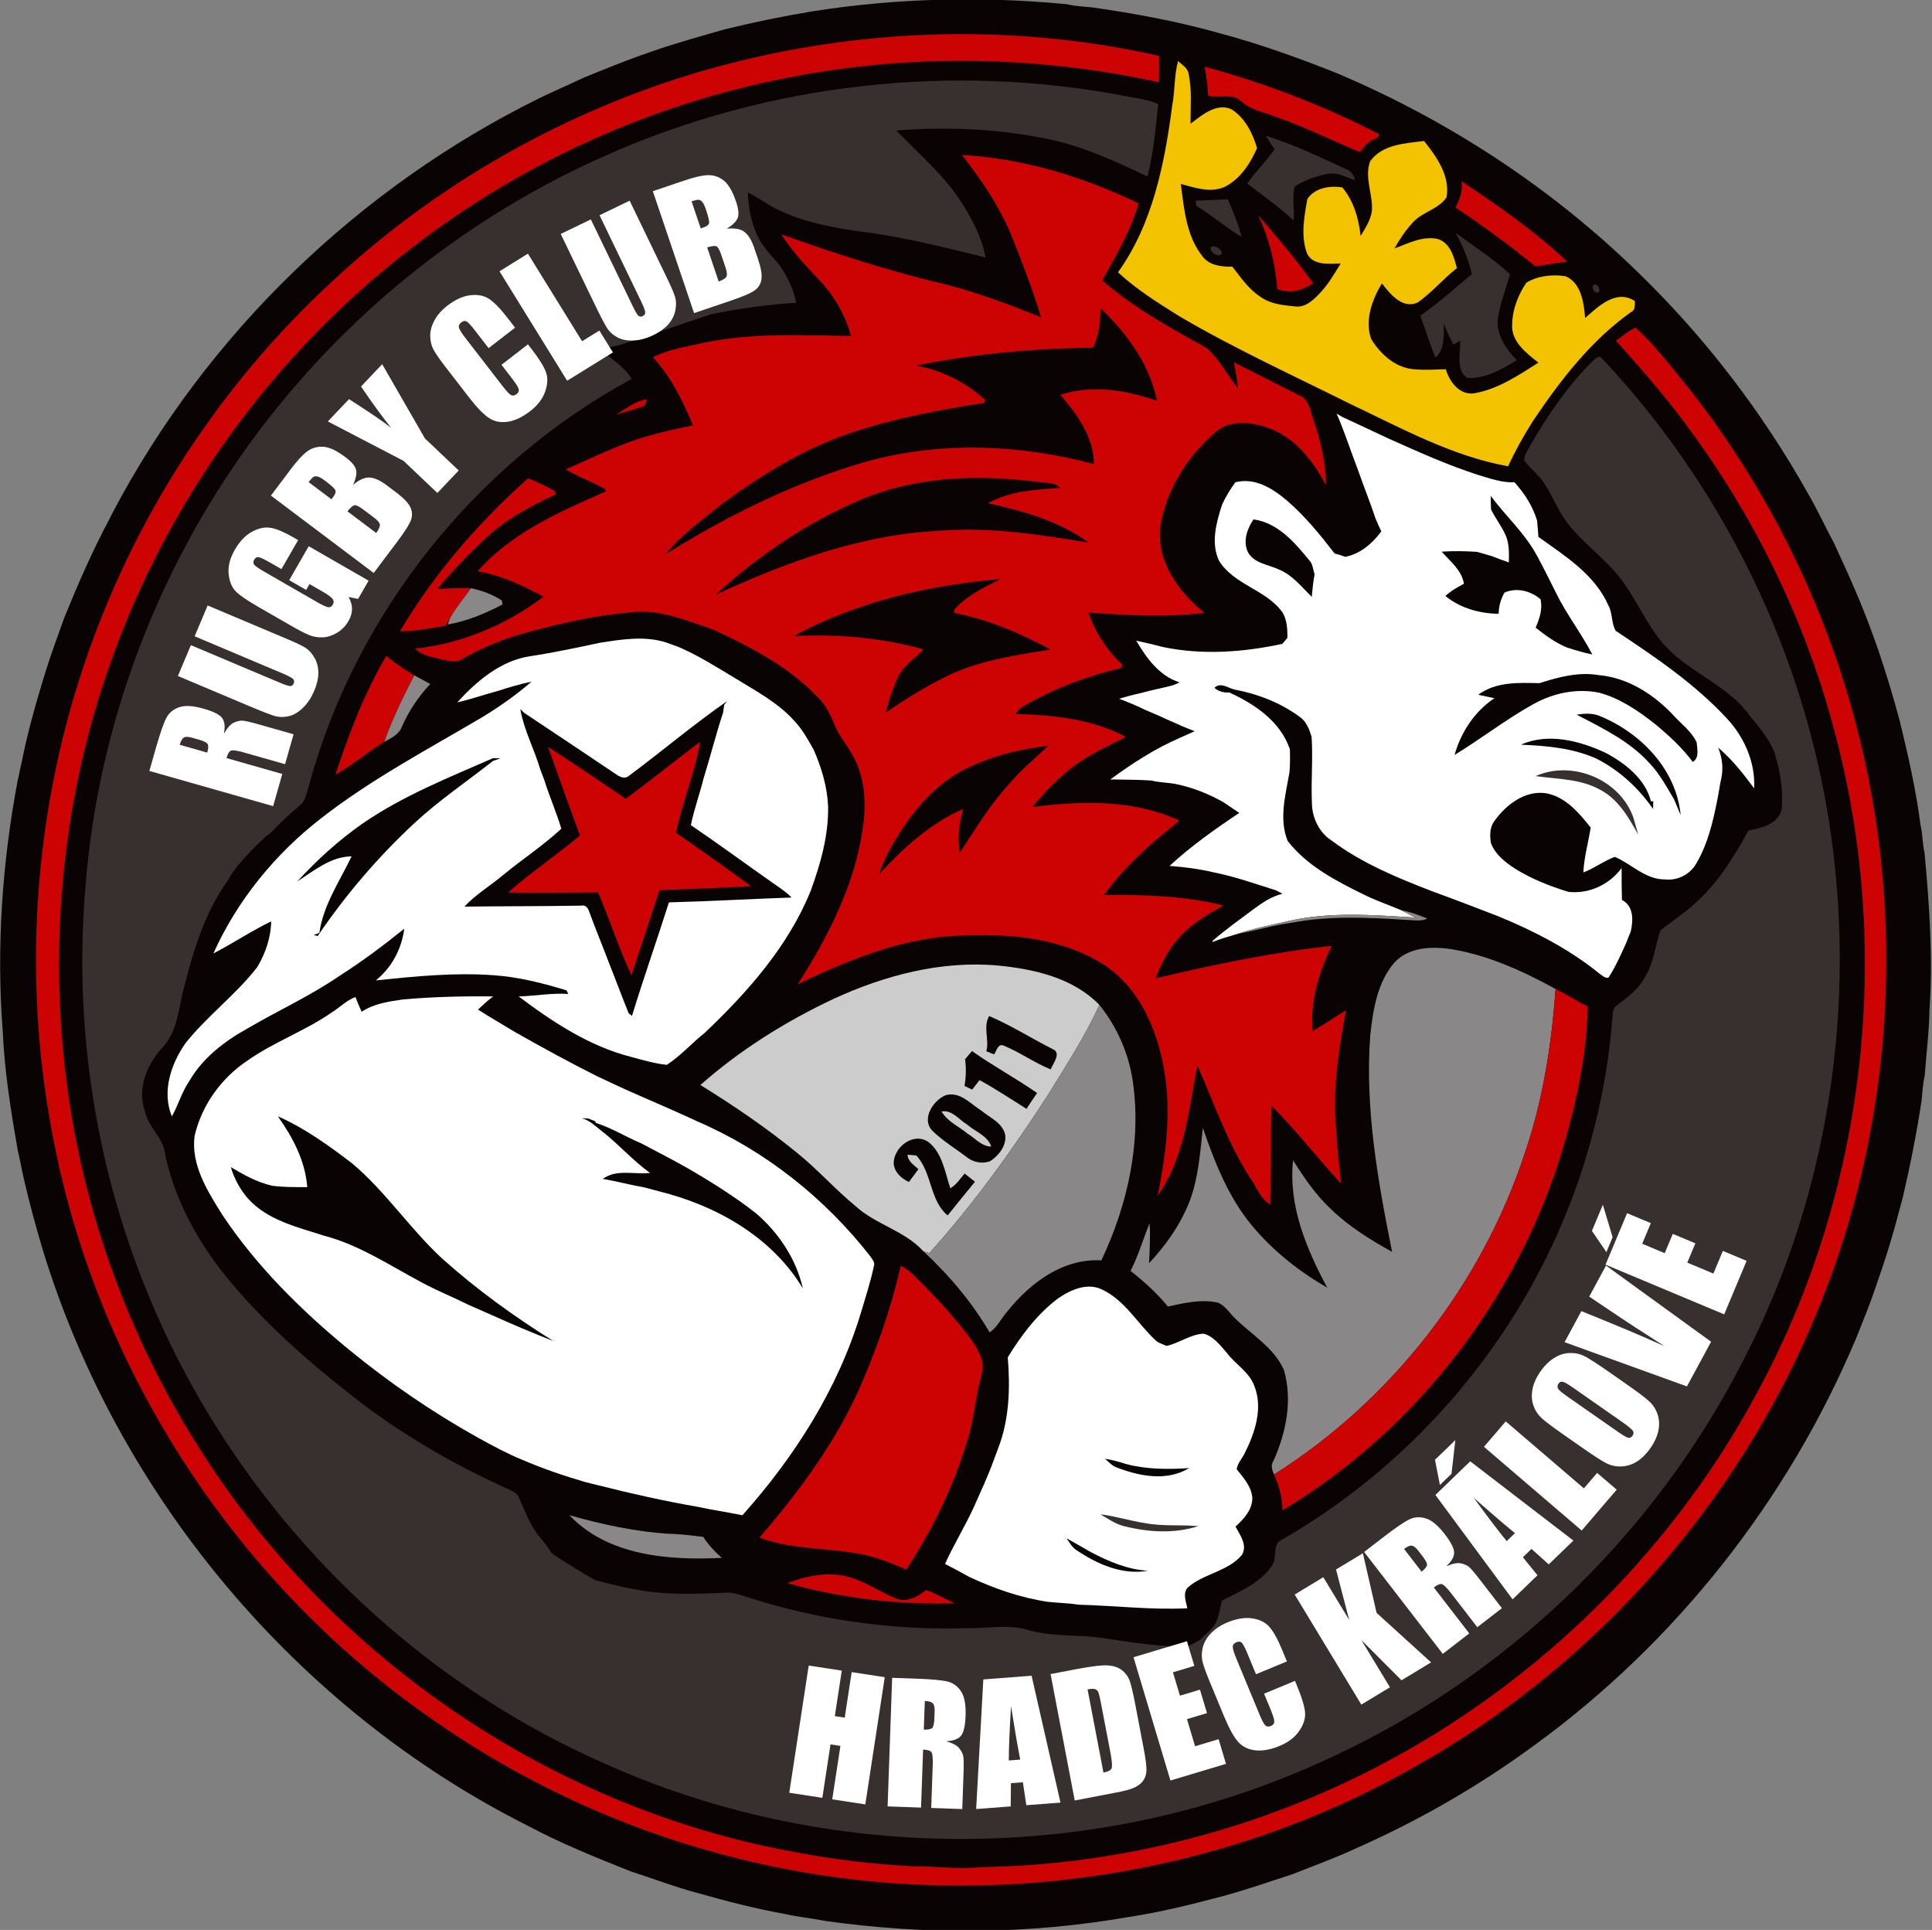 <svg width="823" height="822" viewBox="0 0 823 822" fill="none"
  xmlns="http://www.w3.org/2000/svg">
  <rect x="0" y="0" width="823" height="822" fill="#808080" stroke="none"/>
  <g clip-path="url(#clip0_212_673)">
    <mask id="mask0_212_673" style="mask-type:luminance" maskUnits="userSpaceOnUse" x="-439" y="-98" width="1687" height="1055">
      <path d="M-439 -98H1247.67V956.667H-439V-98Z" fill="white"/>
    </mask>
    <g mask="url(#mask0_212_673)">
      <path d="M346.493 4.76C382.187 -0.814 418.547 -1.667 454.494 1.8C457.974 2.666 461.56 2.773 465.12 3.133C483.414 5.733 501.692 9.106 519.507 14.146C536.453 18.653 552.96 24.6 569.254 31.08C616.787 51.16 660.76 79.866 697.707 115.946C726.24 143.573 750.653 175.44 770.107 210.066C774.12 216.946 777.427 224.213 781.2 231.213C787.359 244.413 793.307 257.733 798.2 271.466C798.787 273.12 799.359 274.773 799.987 276.44C803.387 286.56 806.547 296.773 809.267 307.106C812.853 321.786 816.214 336.56 818.132 351.546C819.094 355.386 818.88 359.386 819.827 363.226C821.867 385.453 823.466 407.813 821.92 430.12C821.787 439.506 820.56 448.826 819.893 458.173C819.067 461.666 818.933 465.266 818.56 468.814C816.44 482.693 813.72 496.493 810.52 510.173C809.907 512.254 809.4 514.373 808.814 516.466C806.147 526.814 802.933 537.04 799.373 547.12C796.787 554.921 793.667 562.534 790.6 570.16C761.653 638.921 713.76 699.68 653.347 743.52C629.96 760.68 604.667 775.24 578.147 787C569.173 791.213 559.813 794.56 550.6 798.24C540.827 801.426 531.107 804.814 521.173 807.52C507.853 811.053 494.453 814.427 480.813 816.467C438.16 823.933 394.374 824.187 351.533 818.148C345.867 817.013 340.107 816.493 334.48 815.213C321.773 812.933 309.267 809.693 296.867 806.173C287.32 803.626 278.093 800.08 268.707 797.053C253.92 791.186 239.133 785.226 225.08 777.746C126.52 728.24 50.04 637.148 18 531.613C15.213 522.213 12.627 512.746 10.427 503.201C9.387 498.826 8.613 494.413 7.587 490.053C4.627 473.213 1.92 456.28 1.16 439.173C-1.56 403.56 0.907 367.586 7.52 332.48C8.147 329.946 8.56 327.373 9.2 324.84C11.507 313.04 14.747 301.413 18.227 289.906C18.64 288.573 19.067 287.226 19.467 285.893C21.84 278.2 24.707 270.68 27.387 263.08C33.214 248.746 39.4 234.533 46.72 220.893C47.04 220.226 47.707 218.906 48.027 218.253C88.107 142.146 152.96 79.64 230.08 41.653C236.387 38.627 242.8 35.84 249.133 32.866C257.107 29.68 265.053 26.375 273.16 23.506C274.8 22.92 276.427 22.346 278.093 21.786C288.2 18.253 298.533 15.426 308.827 12.466C321.28 9.413 333.84 6.84 346.493 4.76Z" fill="#090303"/>
      <path d="M291.467 32.56C356.613 12.24 427.133 8.8 493.76 23.787C493.773 27.533 493.773 31.28 493.72 35.027C442.493 23.84 389.027 22.8 337.52 32.733C278.387 43.813 222.027 69.28 174.56 106.253C116.853 150.733 72.24 212 47.667 280.6C24.507 344.72 19.293 415.013 31.693 481.987C41.053 531.96 60.493 580.027 88.56 622.44C144.92 708.467 237.053 770.427 338.373 788.773C355.067 792 371.987 793.96 388.96 794.907C398.733 794.773 408.493 796.308 418.267 795.227C473.653 794.333 528.773 780.907 578.533 756.588C650.227 721.52 710.587 663.72 748.373 593.4C794.4 508.933 806.453 406.907 782.12 313.92C770.307 267.773 749.519 224 721.587 185.44C711.48 171.227 700.04 158.04 688.359 145.107C691.132 143.213 693.653 140.827 696.813 139.547C705.799 147.88 713.24 157.813 720.96 167.333C753.4 209.12 777.347 257.493 790.692 308.707C812.307 391.013 806.56 480.347 773.947 559.013C740.72 640.053 679.56 709.213 603.227 752.16C518.373 800.88 414.947 815.147 319.813 792.88C270.92 781.547 224.307 760.613 183.293 731.693C101.693 674.867 43.08 586.067 23.413 488.533C9.547 420.973 13.587 349.773 35.427 284.32C56.187 221.733 93.027 164.533 141.52 119.853C184.147 80.053 235.853 50.053 291.467 32.56Z" fill="#CD0303"/>
      <path d="M499.387 44.693C500.56 38.493 500.147 32.093 501.853 25.987C503.453 27.613 505.907 28.853 506.307 31.347C507.827 38.347 507.107 45.587 507.133 52.68C511.947 49.12 518.013 43.76 524.4 46.44C530.24 49.973 533.653 56.707 535.48 63.093C532.573 69.72 528.253 76.36 521.573 79.653C515.52 82.253 509 79.96 503.025 78.347C504.387 88.987 505.359 100.667 512.359 109.32C515.347 113.173 520.44 113.653 524.973 113.573C528.533 118.133 531.853 123.093 536.8 126.32C541.053 129.493 546.547 130 551.667 130.507C556.493 131.133 560.067 127.173 563.053 123.987C566.24 120.427 568.6 116.253 571.107 112.213C566.173 112.293 559.359 113.267 556.76 107.92C554.025 100.48 555.56 92.347 556.907 84.773C559.947 80.053 566.573 78.92 571.827 79.84C576.68 85.653 578.8 93.093 579.613 100.493C581.613 97.173 583.827 93.8 584.4 89.88C584.947 82.84 581.12 75.693 583.613 68.787C588.692 61.453 598.6 61.053 606.64 60.053C612 66.8 617.813 74.933 616.213 84.04C612.8 89.147 605.853 90.253 601.813 94.787C598.76 98.12 596.2 101.88 594.025 105.827C599.907 103.613 606.107 100.373 612.56 101.8C617.827 103.547 619.387 109.427 620.613 114.2C614.773 118.813 609.933 124.587 603.867 128.88C597.347 131.707 592.2 125.227 588.667 120.693C584.52 127.573 581.28 136.36 584.067 144.293C587.933 150.76 594.347 156.6 602.187 157.253C606.747 157.707 611.333 157.387 615.907 157.253C617.4 162.507 621.547 168.16 627.667 167.56C637.92 165.893 646.733 159.907 655.333 154.453C650.16 150.373 643.547 145.387 644.173 137.987C644.28 131.707 646.72 125.613 650.16 120.44C655.025 117.427 661.373 116.76 666.973 117.667C673.667 120.613 674.667 129 675.24 135.44C680.893 130.44 688.56 123 696.453 128.24C696.267 129.933 696.773 132.067 694.827 132.893C677.64 145.107 664.64 162.027 652.987 179.36C649.067 185.533 645.48 191.947 642.44 198.6C618.467 194.28 596.88 182.333 575.12 172.013C550.653 159.813 525.733 148.44 502.16 134.56C493.16 128.92 484.067 123.227 476.253 115.973C491.133 95.2 496.12 69.533 499.387 44.693Z" fill="#F3C200"/>
      <path d="M513.16 28.4C538.453 35.28 563.107 44.627 586.427 56.627C589.04 57.387 586.24 58.987 585.2 59.36C582.613 60.4 580.92 62.627 579.32 64.787C567.507 59.84 555.973 54.147 543.853 49.907C538.853 47.787 533.053 47.093 528.933 43.293C525.147 39.48 519.32 41.973 514.627 40.708C514.413 36.573 513.933 32.467 513.16 28.4Z" fill="#CD0303"/>
      <path d="M257.4 66.52C326.933 35.387 406.133 26.52 480.853 41.214C485.094 41.947 489.413 42.534 493.373 44.307C492.266 54.667 491.453 65.094 488.773 75.2C475.534 68.84 462.066 62.64 447.653 59.48C426.053 54.867 403.773 53.814 381.8 55.587C391.453 65.6 402.333 74.694 409.826 86.587C414.266 93.694 418.32 101.32 419.826 109.667C402.106 105.267 384.333 100.8 366.186 98.56C354.52 96.907 342.773 94.707 332.066 89.614C327.306 87.547 323.28 84.16 318.573 82C318.76 88.934 320.213 95.92 323.493 102.067C326.066 106.867 330.493 110.294 333.386 114.894C336.053 119.214 338.24 123.907 339.133 128.96C327 129.68 314.946 131.427 303.04 133.787L265.173 146.574C262.56 147.627 258.853 147.174 257.12 149.694C261.106 153.574 266.213 156.427 269.08 161.374C202.613 197.414 151.693 261.08 131.733 334.067C130.72 337.227 130.346 340.974 127.56 343.187C123.306 346.707 119.333 350.534 115.493 354.48C112.666 356.278 100.061 368.642 97.066 374.987C86.84 389.147 81.986 406.227 77.786 422.947C76 430.987 75.146 439.84 69.226 446.147C62.64 453.294 58.32 463.494 61.693 473.174C62.88 479.132 67.906 483.227 69.786 488.827C73.706 510.44 84.746 530.2 98.853 546.814C113.373 563.84 130.106 578.894 147.693 592.692C168.453 609.347 191.52 622.974 215.76 633.894C217.706 634.96 220.293 635.6 221.093 637.96C223.173 642.454 224.853 647.174 227.573 651.359C229.613 654.934 232.933 657.587 234.773 661.307C235.636 662.36 252.649 672.723 253.546 673C254.445 673.278 264.64 675.974 270.333 676.88C283.066 679.44 296.12 678.947 309.013 678.347C311.933 678.107 314.733 679.04 317.466 679.96C347.786 689.867 379.8 694.427 411.68 693.466C420.52 693.654 429.626 691.587 438.254 694.307C448.653 697.32 459.641 696.054 470.24 697.734C482.013 699.574 493.814 701.32 505.746 701.374C504.588 701.894 512.226 698.147 511.428 698.132C513.506 696.107 515.868 694.32 517.52 691.907C519.254 688.774 519.68 685.12 520.534 681.692C528.226 677.76 536.88 674.267 541.84 666.787C544.226 663.6 541.814 658.079 545.653 656.014C582.573 634.894 614.481 605.186 638.506 570.107C666.106 529.934 683.053 482.454 686.814 433.84C687.12 431.947 686.746 429.534 688.613 428.32C693.106 424.84 697.974 421.48 700.641 416.267C704.534 410.24 705.053 402.934 707.266 396.307C711.96 392.534 717.093 389.307 721.534 385.2C731.44 376.534 738.56 365.24 744.773 353.76C750.28 352.614 757.506 351.12 758.974 344.68C759.706 336.534 758.32 328.254 755.893 320.494C753.308 313.84 748.226 308.587 743.96 302.987C734.481 291.254 719.453 286.134 709.333 275.094C701.72 266.72 697.493 256 690.773 246.987C683.946 237.84 674.133 231.427 667.333 222.267C663.4 217.04 661.213 210.787 657.546 205.414C655.213 202.014 651.868 199.52 649.386 196.267C649.066 194.307 650.386 192.587 651.173 190.907C658.76 177.64 667.386 164.827 678.254 154C679.28 153.08 680.974 150.96 682.36 152.574C717.853 190.334 745.373 235.574 762.573 284.467C796.493 380.04 789.386 489.507 742.534 579.534C704.133 654.92 639.28 716.519 561.921 750.799C465.946 794.307 351.306 794 255.493 750.186C170.2 712.12 100.653 640.627 64.48 554.547C41.12 499.574 31.44 438.92 36.266 379.4C41.733 303.974 71.4 230.64 119.266 172.16C156.213 126.8 203.906 90.24 257.4 66.52Z" fill="#38302F"/>
      <path d="M539.186 57.8C550.999 61.493 562.214 66.853 573.413 72.08C575.587 72.787 576.733 74.587 577.239 76.747C573.279 75.507 569.333 73 565.053 74.16C560.279 75.16 555.559 76.787 551.481 79.48C550.321 84.133 551.519 89.16 551.079 93.96C544.946 88.107 537.934 83.36 531.279 78.147C534.867 73.067 539.321 68.68 542.959 63.614C541.666 61.694 540.399 59.76 539.186 57.8Z" fill="#38302F"/>
      <path d="M409.774 65.987C435.947 67.467 461.467 75.292 485.026 86.6C481.692 98.292 475.427 108.88 469.494 119.414C482.827 130.987 498.359 139.6 513.76 148.067C519.507 152.707 522.6 159.72 527.387 165.254C526.987 161.56 526.334 157.907 525.6 154.28C534.814 158.92 544 163.654 553.254 168.28C557.827 169.894 558.107 175.28 559.627 179.174C562.707 188.04 564.72 197.28 564.907 206.694C559.56 196.787 552.347 187.054 541.56 182.747C534.014 179.867 524.359 178.292 517.746 184.094C505.84 194.334 496.814 208.587 494.267 224.214C492.574 239 502.079 252.214 513.079 261.027C496.614 263.027 480.054 262.067 463.574 260.854C466.654 269.387 471.627 277.187 478.32 283.32C478.054 283.654 477.52 284.294 477.267 284.627C462.374 288.134 447.88 293.64 434.746 301.52C434.16 302.16 432.987 303.44 432.4 304.08C448.534 304.534 465.134 306.174 479.64 313.854C472.654 317.454 465.4 320.64 458.96 325.227C451.64 330.334 445.44 336.88 439.774 343.734C460.72 341.014 482.84 340.414 502.454 349.52C490.64 358.84 479.147 368.827 470.347 381.16C487.374 381.054 504.52 381.534 521.134 385.627C514.16 389.72 506.907 393.774 501.64 400.08C497.412 404.907 494.587 410.747 492.267 416.68C517.026 410.854 541.947 405.587 567.267 402.867C561.854 414.147 557.96 426.507 559.2 439.174C564 436.28 568.64 433.147 573.44 430.267C569.987 447.68 567.454 465.572 569.387 483.334C569.507 490.28 570.787 497.12 571.24 504.04C561.16 493.214 552.134 481.359 541.64 470.947C541.187 484.987 541.56 499.04 541.16 513.079C536.774 510.466 535.16 505.28 532.32 501.334C522.827 486.48 517.107 469.734 510.04 453.72C506.467 472.707 504.56 492.987 493.2 509.292C496.56 491.814 499.12 473.787 495.947 456.054C493.174 439.186 485.867 421.827 471.467 411.707C453.974 399.92 432.107 397.587 411.534 398.44C386.214 398.64 362.32 408.427 339.84 419.2C352.8 398.854 364.24 376.734 367.547 352.547C369.067 342.96 368.547 332.76 364.36 323.867C361.96 318.587 357.84 314.294 355.614 308.92C353.854 304.667 351.867 300.4 348.534 297.134C336.267 284.107 320.054 275.72 304.054 268.227C292.72 264.44 281.187 259.32 268.96 260.774C254.08 262 239.44 265.347 225.04 269.2C215.227 271.76 205.787 275.614 197 280.654C194.12 282.64 190.614 281.294 187.494 280.734C183.827 279.707 179.627 279.2 176.894 276.28C196.654 274.094 215.76 266.147 231.52 254.134C222.654 249.36 213.467 244.959 203.427 243.334C217.147 227.774 236.44 218.8 255.107 210.64C255.814 209.854 259.054 209.8 257.787 208.334C252.334 205.227 246.374 203.134 240.974 199.934C252.44 194.934 263.667 189.214 275.76 185.787C282.16 183.92 288.68 182.507 295.214 181.174C290.894 170.814 285.854 160.48 278.174 152.174C284.84 148.694 292.427 147.734 299.654 146C320.334 141.707 341.587 142.734 362.56 143.107C360.347 135.12 356.32 127.626 350.907 121.36C344.574 114.44 337.827 107.747 332.827 99.774C356.32 108.28 380.174 115.88 404.507 121.56C417.814 125.134 430.72 129.987 443.467 135.134C440.094 123.854 435.827 112.867 431.52 101.907C426.359 88.787 418.412 77.027 409.774 65.987Z" fill="#CD0303"/>
      <path d="M622.6 77.147C638.239 87.667 653.88 98.493 667.625 111.44C663.107 111.987 658.625 112.733 654.147 113.48C643.147 104.6 631.799 96.16 620 88.373C621.893 84.933 623.173 81.16 622.6 77.147Z" fill="#CD0303"/>
      <path d="M509.28 85.453C513.867 85.333 518.454 85.093 523.054 84.867C525.24 90.133 527.547 95.36 528.907 100.92C522.24 96.92 516.374 91.747 509.707 87.747C509.6 87.173 509.387 86.027 509.28 85.453Z" fill="#38302F"/>
      <path d="M535.959 91.613C544.066 101.067 552.213 110.507 559.386 120.693C554.853 123.68 549.374 125.307 544.147 123.093C543.239 112.213 540.641 101.507 535.959 91.613Z" fill="#CD0303"/>
      <path d="M620.04 99.187C627.88 104.893 636.093 110.147 643.227 116.773C641.533 122.973 639.132 129.013 638.079 135.373C637.16 142.4 641.44 148.667 646.185 153.4C639.787 157.28 632.653 161.453 624.959 160.947C620.012 157.64 622.2 150.133 622.053 145.027C621.32 145.467 619.867 146.347 619.132 146.787C617.64 143.907 616.267 140.96 615.079 137.947C614.813 142.84 615.667 148.68 611.507 152.253C608.947 146.467 607.267 140.347 605.04 134.44C612.787 129.12 619.72 122.707 626.987 116.76C625.519 110.6 623.173 104.693 620.04 99.187Z" fill="#38302F"/>
      <path d="M515.867 105.2C517.614 104.307 520.147 105.907 520.614 107.733C519.506 110.173 514.827 107.493 515.867 105.2Z" fill="#38302F"/>
      <path d="M678.799 121.333C680.386 120.573 682.094 123.213 680.946 124.467C679.292 125.253 677.666 122.587 678.799 121.333Z" fill="#38302F"/>
      <path d="M468.853 131.32C480.08 142.014 489.773 155.187 492.84 170.667C479.693 166.2 465.201 163.654 451.708 168.174C458.868 176.467 465.988 186.187 465.974 197.654C434.133 189.107 399.813 187.827 367.946 196.92C338 205.667 309.746 219.694 283.346 236.187C289.92 228.147 298.426 222.014 306.426 215.494C323.946 202.467 342.826 190.734 363.72 183.974C381.773 178.014 400.533 174.507 419.293 171.626C419.374 171.292 419.56 170.626 419.654 170.28C411.36 162.84 401.146 157.574 390.12 155.707C414.946 150.72 440.268 148.374 465.573 148.094C468.214 142.894 468.654 137.04 468.853 131.32Z" fill="#090303"/>
      <path d="M163.52 166.32C169.987 172.067 176.667 177.56 183.36 183.04C182.013 184.387 180.667 185.734 179.347 187.094C173.76 180.414 168.267 173.626 163.52 166.32Z" fill="#38302F"/>
      <path d="M262.307 176.547C266.627 174.267 270.493 170.747 275.493 170.107C275.413 171.774 274.653 173.174 272.88 173.427C269.413 174.654 265.853 175.56 262.307 176.547Z" fill="#CD0303"/>
      <path d="M569.374 176.173C570.239 176.693 571.12 177.2 572.012 177.707C578.679 180.72 585.254 183.92 591.906 186.973C604.307 192.507 616.734 198.12 629.692 202.293C634.72 203.76 639.787 205.667 645.132 205.4C649.427 210.16 652.947 215.587 654.787 221.787C654.974 224.08 655.174 226.387 655.346 228.68C666.534 236.693 679.28 244.627 685.067 257.68C687 261.08 686.334 265.48 688.292 268.693C705.04 279.787 721.92 291.213 735.667 306.04C743.079 314.013 747.814 324.787 747.239 335.787C742.654 329.547 737.852 323.453 731.92 318.427C733.626 322.613 734.16 327.08 733.239 331.52C732.547 334.507 732.2 337.56 731.572 340.56C729.734 349.88 727.507 359.387 722.654 367.667C720 372.427 714.547 375.213 709.132 374.547C700.852 374.587 695.054 367.987 687.894 364.96C683.186 366.667 679.174 369.84 674.48 371.573C674.799 365.12 676.56 358.867 677.626 352.507C672.614 346.173 666.852 339.307 658.454 337.827C649.547 336.6 641.572 342.747 636.654 349.6C634.56 352.32 634.547 355.96 635.147 359.187C636.959 363.907 641.107 367.187 645.227 369.867C652.254 374.307 660.079 377.373 668 379.827C676.72 380.92 685.6 376.773 690.787 369.72C690.787 374.253 690.774 378.787 690.92 383.307C695.987 385.867 695.774 392.053 694.654 396.827C693.947 398.467 693.28 400.12 692.654 401.8C690.4 406.747 688.174 411.76 685.239 416.347C683.734 416.773 682.654 415.6 681.56 414.853C668.6 404.293 653.6 396.56 638.214 390.24C628.92 386.653 619.626 383.093 610.28 379.68C595.374 373.933 580.346 367.76 567.454 358.16C561.987 354.733 558.92 348.333 558.852 342C558.427 332.613 559.346 323.213 558.72 313.827C557.734 310.6 556.507 307.227 553.572 305.253C545.626 299.427 536.214 295.707 526.572 293.827C523.534 293.427 520.147 290.227 517.32 292.947C519.04 294.48 521.32 295.107 523.626 294.92C534.519 299.88 545.412 307.24 549.466 319.107C549.572 322.347 549.572 325.6 549.307 328.853C547.679 338.44 544.679 348.733 548.534 358.173C556.76 368.787 569.026 375.147 580.84 380.947C586 383.52 591.454 385.387 596.76 387.613C598.774 388.64 600.787 389.693 602.799 390.8C585.094 389.72 567.067 388.293 549.572 392.12C542.094 393.84 534.519 395.32 527.214 397.72C525.214 398.373 523.174 398.947 521.16 399.547C519.572 400.067 518.012 400.64 516.466 401.24C516.507 401.093 516.56 400.813 516.6 400.667C522.107 395.88 528.079 391.68 533.906 387.293C537.679 384.493 541.679 381.76 546.32 380.667C545.4 380.187 544.507 379.72 543.614 379.24C534.76 376.427 525.947 373.32 516.827 371.507C510.707 370.053 504.466 369.293 498.214 368.8C507.359 360.347 517.572 353.133 527.906 346.227C525.64 344.733 523.412 343.2 521.174 341.68C514.852 338.093 508.04 335.4 500.92 333.933C497.454 333.267 493.894 333.307 490.48 332.44C484.64 332.013 478.799 332.12 472.959 331.973C482.254 325.2 491.947 318.867 502.534 314.293C504.654 313.333 506.76 312.36 508.906 311.427C501.667 308.693 494.76 305.173 487.6 302.24C484.054 300.52 480.427 298.987 476.746 297.627C479.48 296.76 482.267 296.013 485.094 295.4C487.214 294.84 489.346 294.347 491.494 293.787C493.254 293.387 495.054 293.013 496.827 292.573C498.76 292.147 500.72 291.653 502.454 290.613C493.867 287.947 488.387 280.267 484.026 272.893C487.84 273.68 491.654 274.587 495.44 275.587C512.2 279.067 529.64 277.827 546.267 274.227C546.814 273.573 547.894 272.28 548.427 271.64C548.44 267.947 548.267 264.08 546.32 260.84C539.334 251.04 525.572 249.173 519.227 238.72C515.746 231.133 518.12 222.56 520.56 215.027C522.067 211.6 524.054 208.427 526.254 205.4C534.587 203.267 542.227 208.08 548.292 213.267C555.987 219.88 562.359 227.787 568.56 235.773C570.067 236.107 571.56 236.573 573.012 237.173C579.48 235.933 584.6 231.453 588.427 226.32C587.534 224.533 586.746 222.72 585.974 220.893C583.707 214.027 580.947 207.32 578.6 200.48C575.44 192.413 572.867 184.107 569.374 176.173Z" fill="white"/>
      <path d="M366.667 212.853C390.387 202.72 416.96 202.12 442.214 205.253C445.387 205.813 449.174 205.16 451.64 207.787C441.174 208.6 430.227 209.027 420.867 214.36C435.934 217.6 451.107 221.933 463.787 231.093C442.64 227.64 421.187 224.307 399.707 226.107C366.48 227.707 334.8 239.547 304.854 253.293C323.067 236.6 343.88 222.493 366.667 212.853Z" fill="#090303"/>
      <path d="M170.346 268.893C184.906 244.413 203.706 222.613 224.986 203.72C228.88 205.373 232.84 206.973 236.426 209.28C236.493 209.6 236.64 210.227 236.706 210.547C226.08 215.547 215.506 221.133 206.866 229.24C199.573 236.04 192.6 243.213 186.253 250.907C191.026 250.533 195.826 250.4 200.626 250.547C197.653 254.787 194.24 258.733 191.733 263.28C191.066 264.36 190.413 265.427 189.773 266.52C183.333 267.533 176.906 268.907 170.346 268.893Z" fill="#CD0303"/>
      <path d="M635.013 211.2C641.386 219.787 649.519 227.04 654.641 236.533C657.506 241.693 660.026 247.027 662.719 252.28C667.186 261.507 673.573 269.64 678.293 278.747C674.599 277.987 670.999 276.907 667.426 275.76C662.534 273.733 658.266 270.587 654.159 267.333C655.799 263.493 657.201 259.44 656.239 255.213C651.986 251.64 646.106 250.107 640.879 252.387C639.293 255.16 638.439 258.227 638.413 261.44C630.254 261.28 622.119 259.067 615.719 253.84C618.026 251.64 620.839 250.133 623.613 248.627C622.653 242.8 617.799 239.12 614.133 234.96C619.147 234.613 624.173 234.707 629.186 235.04C631.266 235.667 633.386 236.227 635.493 236.853C637.893 237.8 640.279 238.733 642.746 239.547C642.826 235.733 642.959 231.813 641.493 228.227C639.786 224.24 637.026 220.853 635.159 216.96C635.079 215.04 635.013 213.107 635.013 211.2Z" fill="#090303"/>
      <path d="M533.974 221.227C544.346 222.64 551.506 231.04 557.761 238.667C559.267 240.253 559.293 242.587 560.001 244.573C559.387 247.76 559.094 250.987 558.786 254.2C554.441 249.973 550.559 244.88 544.774 242.547C540.267 240.427 534.399 240.027 531.654 235.293C529.346 230.653 531.226 225.24 533.974 221.227Z" fill="#090303"/>
      <path d="M337.987 270.947C365.12 256.28 395.6 249.213 426.16 246.653C419.213 250.213 411.799 253.627 406.56 259.613V261.053C421 263.88 434.613 269.667 447.507 276.64C433.107 278.987 418.373 281.067 404.987 287.227C395.307 291.76 386.227 297.453 377.373 303.427C378.667 298.053 380.373 292.733 382.867 287.8C385.227 283.093 389.947 280.36 393.4 276.573C375.387 271.573 356.613 269.933 337.987 270.947Z" fill="#090303"/>
      <path d="M200.627 250.547C205.28 251.467 209.8 253.174 213.787 255.76C213.867 256.187 214.027 257.014 214.107 257.44C206.733 261.28 198.933 264.6 190.693 265.974C190.947 265.294 191.467 263.96 191.733 263.28C194.24 258.734 197.653 254.787 200.627 250.547Z" fill="#898787"/>
      <path d="M91.68 266.253C99.96 269.307 108.226 272.427 116.64 275.08C115.946 276.867 115.253 278.64 114.56 280.427C106.693 276.107 99.12 271.253 91.68 266.253Z" fill="#38302F"/>
      <path d="M255.494 273.774C264.88 272.32 274.614 270.68 283.907 273.68C285.547 274.28 287.187 274.907 288.854 275.48C297.294 279.027 305.027 284 312.88 288.694C321.8 294.2 331.347 299.174 338.427 307.094C341.814 310.667 344.174 315.014 346.587 319.254C349.947 326.867 352.36 334.987 352.76 343.334C353 355.774 349.547 367.934 345.307 379.52C335.72 403.107 318.454 422.574 300.2 439.907C294.68 444.28 289.987 449.692 284.054 453.534C278.867 452.987 273.84 451.494 268.827 450.147C251.027 445.614 235.454 435.294 220.934 424.4C227.974 424.187 235.027 422.867 242.04 423.334C241.867 422.947 241.52 422.187 241.347 421.814C231.214 418.72 220.84 416.08 210.227 415.36C193.494 414.147 176.734 415.84 160.107 417.56C166.88 412.08 171.094 404.16 172.214 395.547C163.427 402.627 154.374 409.414 144.854 415.48C132.254 424.174 118.24 430.494 105.067 438.24C95.4 443.64 86.28 450.68 80.667 460.4C77.454 465.067 75.96 470.587 73.213 475.494C68.867 465 72.8 453.186 79 444.334C88.254 432.667 100.467 423.694 109.587 411.907C113.08 406.027 115.4 399.32 115.52 392.427C107.054 396.52 99.227 401.774 90.894 406.094C101.04 383.507 117.16 363.76 136.68 348.6C158.174 331.814 182.387 319.08 205.8 305.24C213.027 300.8 220 295.907 226.414 290.334C221.547 291.307 216.814 292.774 212.107 294.28C206.307 295.8 200.654 297.84 194.8 299.134C203.2 289.92 213.507 281.187 226.28 279.414C236.094 277.92 245.787 275.84 255.494 273.774Z" fill="white"/>
      <path d="M142.893 329.934C148.6 312.48 155.28 295.2 164.573 279.32C168.253 282.494 172.306 285.174 176.48 287.64C171.72 296.827 167.16 306.174 163.706 315.947C156.546 320.28 150.226 325.907 142.893 329.934Z" fill="#CD0303"/>
      <path d="M655.761 290.973C663.853 288.373 672.413 286.08 681.001 287.533C693.454 288.627 704.601 295.773 712.947 304.773C716.321 308.453 720.587 311.547 722.746 316.173C722.947 318.88 724.014 322.907 721.067 324.493C716.587 318.467 711.001 313.333 705.267 308.56C698.026 302.853 690.239 297.453 681.239 295.04C671.654 293.053 661.681 295.187 653.214 299.88C641.547 306.36 631.001 314.587 619.626 321.547C622.281 311.907 628.227 302.92 636.614 297.373C634.293 296.907 631.974 296.4 629.693 295.907C637.267 290.32 646.853 290.747 655.761 290.973Z" fill="#090303"/>
      <path d="M176.48 287.64C178.747 288.867 181 290.093 183.28 291.333C178.293 296.613 174.227 302.707 171.253 309.347C170.093 312.787 166.667 314.36 163.707 315.947C167.16 306.173 171.72 296.827 176.48 287.64Z" fill="#898787"/>
      <path d="M267.827 330.48C281.934 320.04 295.347 308.6 309.787 298.6C309.467 299 308.827 299.773 308.507 300.173C308.387 301 308.147 302.68 308.027 303.507C304.974 312.733 302.627 322.173 299.734 331.453C298.067 338.147 295.68 344.667 294.294 351.44C305.92 359.333 317.254 367.68 328.76 375.76C331.667 377.8 334.694 379.707 337.2 382.267C319.774 382.853 302.374 383.88 284.947 384.333C279.84 400.493 274.16 416.467 269.227 432.68L267.814 431.587C264.92 424.493 262.294 417.293 259.44 410.187C256.787 403.16 253.907 396.213 251.32 389.173C250.8 387.573 249.92 385.24 247.76 385.72C231.12 386.013 214.467 385.947 197.84 386.133C202.654 380.933 208.854 377.293 214.254 372.747C222.4 365.987 231.427 360.133 239.12 352.947C237.04 346.013 234.094 339.36 231.934 332.44C231.307 330.787 230.707 329.16 230.094 327.533C227.534 318.947 223.16 310.827 221.627 302C222.054 302.4 222.88 303.213 223.307 303.627C236.414 312.293 249.44 321.08 262.507 329.827C264.04 330.88 266.147 331.973 267.827 330.48Z" fill="#090303"/>
      <path d="M671.626 304.4C674.679 303.893 677.839 303.667 680.839 304.707C698.587 311.733 714.066 327.467 715.934 347.16C715.026 344.92 714.079 342.707 713.147 340.507C710.041 335.267 707.119 329.813 702.921 325.333C694.439 315.813 682.761 310.16 671.626 304.4Z" fill="#090303"/>
      <path d="M647.893 317.173C659.426 312.013 672.76 315.467 683.72 320.52C692.173 324.947 700.853 331.693 703.28 341.293L704.266 341.267C704.24 342.093 704.201 343.72 704.173 344.533C697.96 335.573 689.653 327.933 679.88 323.027C669.786 318.573 658.76 317.627 647.893 317.173Z" fill="#090303"/>
      <path d="M266.586 340.214C277.293 332.294 287.68 323.92 298.306 315.88C295.933 329.067 290.76 341.574 287.933 354.654C298.653 362.16 309.4 369.654 319.933 377.454C306.906 378.174 293.88 378.64 280.866 379.147C277.093 391.28 272.84 403.267 269.026 415.387C263.626 403.907 259.76 391.76 254.786 380.094C241.986 380.134 229.2 380.494 216.413 380.107C226.253 371.574 237.066 364.187 247.08 355.854C242.426 343.334 238 330.734 233.506 318.16C244.68 325.294 255.6 332.814 266.586 340.214Z" fill="#CD0303"/>
      <path d="M410.707 327.8C421.867 322.107 434.227 319.054 446.626 317.587C441.067 322.934 435 327.787 430.04 333.734C421.774 342.627 415.519 353.094 408.867 363.187C407.76 356.934 408.534 350.6 410.32 344.56C396.24 350.667 384.774 361.187 374.494 372.347C376.48 365.76 380.08 359.827 383.694 354.027C390.6 343.467 399.307 333.6 410.707 327.8Z" fill="#090303"/>
      <path d="M210.026 322.92C210.8 322.933 212.36 322.947 213.146 322.96C212.08 323.347 211.026 323.733 209.986 324.107C198.773 332.933 186.88 340.973 176.386 350.707C160.96 365.08 147.16 381.227 135.32 398.667C134.906 398.56 134.066 398.347 133.653 398.24L136.053 397.28C137.706 385.493 144.72 375.307 149.773 364.733C140.866 364.827 133.746 370.853 126.626 375.427C135.066 366.227 144.373 357.787 154.613 350.64C171.72 338.893 191.12 331.2 210.026 322.92Z" fill="#090303"/>
      <path d="M654.173 330.547C669.72 323.6 690.013 331.947 695.773 348.147L697.84 355.48C693.84 348.214 689.308 340.36 681.666 336.374C673.266 331.68 663.413 331.867 654.173 330.547Z" fill="#38302F"/>
      <path d="M596.761 387.614C600.641 388.387 604.359 389.694 608.014 391.214C605.401 392.587 602.347 391.854 599.547 391.827C583.107 390.787 566.466 389.88 550.186 393.027C542.401 394 534.921 396.414 527.214 397.72C534.519 395.32 542.094 393.84 549.573 392.12C567.067 388.294 585.094 389.72 602.799 390.8C600.787 389.694 598.774 388.64 596.761 387.614Z" fill="#898787"/>
      <path d="M594.107 409.84C600.187 403.347 609.973 403 618.213 404.267C633.973 406.84 648.745 413.6 662.653 421.227C660.947 444.773 657.32 468.333 649.68 490.747C631.267 547.013 592.733 596.387 542.707 628.027C541.947 626.107 541.133 624.107 542.467 622.227C547.84 610.227 550.707 596.293 546.907 583.427C542.627 573.853 533.025 568.427 525.88 561.253C523.493 558.975 521.72 555.693 518.387 554.72C511.387 553.308 504.32 554.987 497.493 556.467C492.853 550.747 487.359 545.84 481.6 541.293C484.92 534.787 486.92 527.747 489.707 521.027C490.12 526.68 489.707 532.347 489.48 538C496.773 530.267 502.987 521.347 506.853 511.387C510.547 501.48 511.227 490.827 512.4 480.413C517.133 494.12 522.48 507.907 531.359 519.535C540.547 531.387 552.412 540.975 565.387 548.427C556.44 531.84 548.76 513.4 550.827 494.147C555.453 501.547 560.427 508.853 566.827 514.84C574.493 522.308 583.667 528.013 593 533.173C586.92 502.827 581.373 471.868 583.72 440.787C584.907 429.987 586.707 418.32 594.107 409.84Z" fill="#898787"/>
      <path d="M355.213 425.373C376.92 415.386 400.907 409.093 424.933 411.213C440.427 412.706 457.079 416.413 468.32 428C462.267 441.4 454.12 453.76 446.465 466.28C431.185 489.893 414.692 512.868 395.827 533.76C395.2 533.56 393.96 533.148 393.347 532.946C385.32 524.093 372.973 521.573 364.307 513.573C355.747 506.546 348.4 498.201 339.8 491.226C326.707 480.534 312.733 470.986 298.347 462.12C315.333 447.12 334.733 435 355.213 425.373Z" fill="#CCCCCC"/>
      <path d="M649.68 490.746C657.32 468.333 660.947 444.774 662.653 421.226C667.32 423.56 671.747 426.306 676.36 428.76C675.96 449.108 671.588 469.268 665.893 488.761C646.84 552.613 603.453 609.053 546.255 643.293C546.308 637.974 544.907 632.814 542.708 628.026C592.733 596.386 631.267 547.013 649.68 490.746Z" fill="#CD0303"/>
      <path d="M171.693 425.667C184.44 424.56 197.253 424.227 210.067 424.387C207.8 426.12 205.68 428.04 203.627 430C208.827 433.333 214.187 436.4 219.467 439.613C230.907 446.093 242.44 452.413 254.2 458.307C260.493 461.307 266.813 464.267 273.24 467.013C281.227 470.52 289.253 473.96 297.16 477.667C326.067 490.147 351.413 510.347 370.76 535.107C371.44 536.293 372.813 537.52 372.307 539.067C370.84 545.987 368.64 552.747 366.613 559.52C356.853 591.653 338.52 620.467 316.253 645.36C309.92 644.067 303.52 643.147 297.213 641.773C282.827 639.293 268.587 636.08 254.453 632.507C252.68 632.067 250.947 631.667 249.213 631.2C240.107 628.547 231.133 625.467 222.427 621.733C216 619.093 209.88 615.787 203.813 612.44C184.227 601.533 165.68 588.813 148.36 574.587C128.133 557.933 109.227 539.24 94.667 517.347C88.413 507.333 81.28 496.16 82.894 483.813C85.894 470.733 94.347 459.027 105.52 451.653C116.8 443.707 130.013 439.08 141.347 431.187C144.773 429.12 147.573 426.027 151.413 424.667C152.227 426.76 153.107 428.853 154.053 430.92C159.267 427.48 165.627 426.533 171.693 425.667Z" fill="white"/>
      <path d="M468.32 428C475.867 437.387 480.827 448.667 482.56 460.6C486.333 486.56 480.292 513.307 469.16 536.813C452.933 535.867 438.947 546.28 429.292 558.36C426.573 561.28 424.973 565.24 421.56 567.48C414.013 554.6 404.267 543.08 393.347 532.947C393.959 533.147 395.2 533.56 395.827 533.76C414.692 512.867 431.185 489.893 446.465 466.28C454.12 453.76 462.267 441.4 468.32 428Z" fill="#898787"/>
      <path d="M421.359 432.746C430.654 436.68 439.226 442.173 448.239 446.733C452.427 448.386 448.573 452.868 447.573 455.466C440.587 452.626 434.413 448.148 427.441 445.28C425.001 444.453 424.534 447.626 423.481 449.066C422.374 448.626 421.239 448.173 420.161 447.761C421.519 442.746 418.654 437.441 421.359 432.746Z" fill="#090303"/>
      <path d="M411.107 451.12C412.079 449.96 413.067 448.8 414.053 447.653C423.013 454.04 432.773 459.226 441.787 465.534C440.227 467.746 438.733 470 437.28 472.28C430.667 468.12 424.147 463.8 417.293 460.04C416.227 461.373 415.16 462.706 414.133 464.08C413.32 463.693 411.692 462.906 410.867 462.52C411.52 458.746 411.6 454.906 411.107 451.12Z" fill="#090303"/>
      <path d="M402.72 466.507C408.88 464.653 413.373 470.107 418.053 473.053C421.706 476.08 427.025 478.201 428.2 483.28C428.853 487.947 425.44 492.201 421.72 494.6C418.32 495.787 414.426 495.04 411.666 492.72C406.866 489.067 401.6 485.933 397.28 481.707C392.266 476.707 397.44 468.773 402.72 466.507Z" fill="#090303"/>
      <path d="M401.08 473.4C405.587 472.546 408.52 476.946 412.025 479C415.453 482.013 420.707 483.666 422.253 488.32C418.173 488.308 415.48 484.84 412.24 482.88C408.48 479.786 403.64 477.733 401.08 473.4Z" fill="#CCCCCC"/>
      <path d="M118.373 475.453C129.853 480.52 140.093 487.933 150.026 495.52C164.306 507.547 174.653 523.373 188.333 536.027C203 549.16 219.026 560.773 235.746 571.173C231.293 569.427 226.853 567.641 222.453 565.773C214.746 562.507 207.146 559.013 199.466 555.693C192.92 552.413 186.093 549.693 179.653 546.213C166.093 539.013 153.12 530.267 138.106 526.308C126.72 522.641 114.053 519.787 105.706 510.547C102.293 506.68 99.786 502.04 98.333 497.093C103.866 500.413 109.626 503.6 115.986 505.027C120.92 505.693 125.906 505.588 130.88 505.627C130.053 494.44 124.733 484.44 118.373 475.453Z" fill="#090303"/>
      <path d="M247.733 476.267C248.693 476.307 249.653 476.347 250.626 476.4C251.373 476.692 252.88 477.28 253.626 477.587L253.773 478.24C260.56 480.4 266.653 484.254 273.226 487C279.866 490.56 286.613 493.934 293.146 497.692C303.16 503.48 312.973 509.654 322.08 516.787C331.72 525.04 339.213 536.307 342.013 548.774C328.853 526.84 305.186 513.466 280.866 507.44C278.773 506.867 276.666 506.334 274.6 505.76C268.626 504.72 262.76 503.107 256.786 502.12C262.6 497.799 270.186 500.347 276.893 499.56C269.333 494.107 263.2 486.987 255.826 481.334C253.32 479.347 250.946 477.014 247.733 476.267Z" fill="#090303"/>
      <path d="M380.693 495.359C380.8 488.494 389.107 482.079 395.44 486.359C401.467 491.026 402.52 499.293 404.827 506.107C407.387 504.613 409.025 502.054 410.907 499.827C412.359 500.987 413.84 502.147 415.32 503.321C411.373 508.054 407.573 512.893 403.68 517.666C395.96 511.279 397.107 499.333 390.307 492.133C389.387 492.054 387.52 491.881 386.6 491.799C386.707 494.707 389.4 496.201 391.24 497.987C389.88 499.786 388.52 501.601 387.187 503.413C383.92 501.974 380.867 499.133 380.693 495.359Z" fill="#090303"/>
      <path d="M706.814 506.173C706.519 504.453 706.293 501.6 708.786 501.507C712.481 501.6 715.894 503.173 719.281 504.493C719.186 505.587 719.001 507.76 718.894 508.853C714.841 508.04 710.881 506.827 706.814 506.173Z" fill="#38302F"/>
      <path d="M728.827 508.013C734.173 507.213 739.08 509.815 744.08 511.24C744.107 512.52 744.173 515.067 744.2 516.333C738.72 514.947 733.333 513.255 727.88 511.8C728.187 510.535 728.507 509.267 728.827 508.013Z" fill="#38302F"/>
      <path d="M383.733 539.12C388.093 541.213 391.08 545.16 394.547 548.4C401.573 555.641 408.387 563.133 414.267 571.347C417.067 575.413 419.773 580.373 418.107 585.467C415.547 594.667 415.013 604.308 412.107 613.44C406.267 632.96 397.24 651.52 386.053 668.535C378.88 665.4 371.52 662.44 363.72 661.4C350.32 659.293 336.4 659.693 323.533 654.907C339.413 636.44 354.2 616.707 364.64 594.588C372.787 576.787 379.307 558.201 383.733 539.12Z" fill="#CD0303"/>
      <path d="M450.68 553.026C456.094 549.293 463.386 546.026 469.773 549.387C479.333 554.026 484.641 563.799 492.213 570.814C493.493 572.066 495.308 572.481 496.906 573.239C502.374 572.066 507.106 568.279 512.76 568.026C517.013 569.201 519.8 572.999 522.588 576.186C526.226 581.066 532.026 584.254 534.28 590.147C538.173 599.799 534.534 610.427 530.093 619.214C529 621.374 527.12 623.307 526.814 625.774C529.666 629.413 533.093 633.066 533.466 637.947C533.52 643.066 529.814 646.959 526.32 650.201C528.213 653.827 531.493 658.013 529.066 662.214C523.133 669.386 512.708 670.133 505.906 676.186C503.708 678.746 505.293 682.119 505.773 684.987C490.308 685.746 474.893 683.853 459.44 683.466C455.041 682.746 450.588 682.733 446.173 682.214C434.588 680.453 423.44 676.573 412.853 671.614C409.453 669.719 406.026 667.853 402.56 666.107C406.226 657.959 410.946 650.346 414.693 642.226C417.693 635.481 420.84 628.774 423.346 621.814C423.946 620.133 424.573 618.481 425.213 616.827C429.974 604.519 430.36 591.094 429.293 578.094C435.053 568.721 441.826 559.707 450.68 553.026Z" fill="white"/>
      <path d="M470.733 621.308C473.72 621.746 476.626 622.588 479.52 623.506C488.36 625.868 497.506 625.881 506.573 625.281C496.868 631.148 485.053 628.693 475.133 624.8C473.413 623.988 472.133 622.52 470.733 621.308Z" fill="#090303"/>
      <path d="M468.76 644.974C475.147 645.719 481.292 647.746 487.654 648.693C495.174 650.173 502.867 649.293 510.466 650.013C500.012 653.346 488.774 652.601 478.28 649.867C474.814 648.881 471.84 646.761 468.76 644.974Z" fill="#38302F"/>
      <path d="M242.52 645.333C256.373 649.267 270.533 652.347 284.947 653.267C289.84 653.333 294.707 654.013 299.573 654.573C301.747 657.947 304.493 660.893 307.507 663.52C284.933 664.653 259.053 662.707 242.52 645.333Z" fill="#898787"/>
      <path d="M454.347 655.173C457.8 657.067 461.187 659.12 464.653 661.053C472.255 665.053 480.333 668.507 489.013 669C478.187 670.92 467.588 666.293 458.787 660.373C456.747 659.16 455.613 657.053 454.347 655.173Z" fill="#090303"/>
      <path d="M335.374 674.28C344.4 670.813 354.574 668.907 363.907 672.4C370.267 674.692 375.934 678.547 382.227 681.013C386.827 682.4 391.107 679.947 394.6 677.187C398.72 678.893 402.72 680.88 406.707 682.88C382.707 683.587 358.494 680.773 335.374 674.28Z" fill="#CD0303"/>
      <path d="M355.04 744C356.092 744.44 358.187 745.32 359.227 745.76C358.414 750.68 359.254 757.027 355.654 760.813C354.72 760.907 352.854 761.093 351.92 761.187C353.027 755.467 353.4 749.6 355.04 744Z" fill="#38302F"/>
    </g>
    <path d="M63.63 328.352L66.391 318.648C68.231 312.179 69.726 307.876 70.873 305.739C72.027 303.58 73.839 302.077 76.309 301.231C78.763 300.357 82.237 300.56 86.731 301.838C90.834 303.005 93.445 304.3 94.566 305.722C95.687 307.143 95.962 309.392 95.392 312.468C96.837 309.946 98.257 308.379 99.651 307.767C101.046 307.154 102.251 306.876 103.268 306.93C104.27 306.957 106.898 307.576 111.152 308.786L125.056 312.742L121.434 325.474L103.916 320.49C101.094 319.687 99.281 319.417 98.479 319.682C97.682 319.925 97.015 320.99 96.478 322.879L120.248 329.642L116.348 343.35L63.63 328.352ZM76.55 317.209L88.272 320.544C88.711 319.003 88.81 317.87 88.571 317.145C88.316 316.392 87.027 315.685 84.704 315.024L81.806 314.199C80.135 313.724 78.952 313.716 78.258 314.175C77.57 314.613 77.001 315.624 76.55 317.209Z" fill="white"/>
    <path d="M88.449 257.877L122.198 272.116C126.025 273.731 128.665 274.992 130.119 275.899C131.553 276.798 132.832 278.207 133.957 280.127C135.061 282.038 135.614 284.182 135.616 286.559C135.605 288.906 135.025 291.442 133.876 294.166C132.604 297.181 130.982 299.632 129.01 301.519C127.038 303.406 125.01 304.584 122.926 305.052C120.843 305.52 118.873 305.485 117.018 304.947C115.142 304.401 111.355 302.926 105.657 300.522L75.776 287.914L81.317 274.783L119.183 290.759C121.387 291.689 122.849 292.171 123.57 292.206C124.278 292.211 124.786 291.849 125.093 291.121C125.444 290.29 125.335 289.619 124.766 289.11C124.185 288.571 122.636 287.77 120.12 286.709L82.909 271.008L88.449 257.877Z" fill="white"/>
    <path d="M127.001 230.039L119.891 242.392L115.578 239.909C112.859 238.344 111.09 237.482 110.27 237.322C109.45 237.163 108.787 237.523 108.28 238.404C107.841 239.167 107.836 239.854 108.265 240.465C108.695 241.077 110.122 242.081 112.547 243.477L135.345 256.6C137.477 257.827 138.964 258.501 139.806 258.621C140.629 258.73 141.277 258.374 141.75 257.552C142.268 256.652 142.235 255.826 141.652 255.074C141.081 254.303 139.69 253.281 137.48 252.009L131.846 248.766L130.411 251.26L123.193 247.105L131.519 232.64L157.016 247.317L152.541 255.092L148.479 254.277C149.461 255.963 149.953 257.665 149.953 259.384C149.945 261.072 149.44 262.786 148.438 264.527C147.244 266.6 145.625 268.26 143.581 269.504C141.528 270.718 139.488 271.367 137.461 271.45C135.433 271.533 133.541 271.225 131.782 270.525C130.004 269.814 127.481 268.519 124.215 266.638L110.102 258.515C105.564 255.903 102.409 253.761 100.637 252.09C98.864 250.418 97.792 247.939 97.418 244.651C97.037 241.333 97.905 237.835 100.021 234.157C102.104 230.539 104.576 227.964 107.436 226.434C110.296 224.903 112.962 224.367 115.432 224.825C117.883 225.273 121.055 226.616 124.947 228.857L127.001 230.039Z" fill="white"/>
    <path d="M115.404 211.077L123.956 199.717C126.657 196.129 128.979 193.626 130.923 192.208C132.88 190.771 135.143 190.13 137.711 190.283C140.261 190.424 143.429 191.919 147.216 194.769C149.776 196.697 151.256 198.447 151.654 200.018C152.067 201.572 151.654 203.733 150.417 206.502C152.994 204.318 155.33 203.279 157.424 203.387C159.5 203.481 161.963 204.6 164.811 206.745L168.868 209.799C171.825 212.026 173.758 214.017 174.667 215.775C175.589 217.515 175.755 219.32 175.165 221.193C174.575 223.065 172.556 226.291 169.108 230.871L159.192 244.042L115.404 211.077ZM131.468 205.33L141.204 212.661C141.553 212.16 141.829 211.775 142.033 211.504C142.874 210.386 143.14 209.471 142.83 208.757C142.502 208.029 141.039 206.688 138.443 204.734C137.072 203.702 136.022 203.109 135.291 202.954C134.542 202.786 133.939 202.855 133.483 203.161C133.04 203.449 132.368 204.172 131.468 205.33ZM148.02 217.792L160.272 227.016C161.426 225.37 161.941 224.161 161.816 223.389C161.704 222.599 160.765 221.539 158.998 220.209L154.914 217.134C153.039 215.722 151.753 215.065 151.058 215.163C150.363 215.261 149.35 216.138 148.02 217.792Z" fill="white"/>
    <path d="M162.802 155.114L181.011 186.728L195.4 200.386L186.311 209.962L171.922 196.304L139.659 179.497L148.678 169.994C157.835 175.854 163.841 179.968 166.697 182.336C163.001 177.739 158.696 171.832 153.782 164.617L162.802 155.114Z" fill="white"/>
    <path d="M219.416 139.559L208.14 148.276L202.301 140.722C200.603 138.526 199.422 137.257 198.758 136.914C198.098 136.54 197.358 136.671 196.536 137.306C195.608 138.023 195.274 138.809 195.534 139.663C195.795 140.517 196.774 142.042 198.472 144.238L214.042 164.38C215.671 166.487 216.859 167.766 217.606 168.215C218.353 168.665 219.164 168.551 220.039 167.875C220.878 167.226 221.174 166.484 220.927 165.648C220.698 164.798 219.666 163.185 217.83 160.811L213.627 155.373L224.903 146.657L226.207 148.344C229.672 152.826 231.808 156.253 232.614 158.625C233.438 160.983 233.307 163.709 232.219 166.804C231.149 169.884 229.024 172.653 225.846 175.11C222.542 177.664 219.357 179.171 216.289 179.631C213.222 180.091 210.525 179.537 208.2 177.968C205.861 176.381 203.049 173.463 199.764 169.213L189.971 156.544C187.555 153.419 185.854 150.998 184.867 149.278C183.867 147.541 183.334 145.543 183.27 143.282C183.223 141.007 183.82 138.735 185.06 136.464C186.304 134.161 188.149 132.065 190.595 130.174C193.916 127.606 197.154 126.13 200.309 125.746C203.463 125.361 206.125 125.871 208.294 127.275C210.45 128.661 213.094 131.381 216.228 135.434L219.416 139.559Z" fill="white"/>
    <path d="M224.891 108.045L247.95 145.332L255.321 140.774L261.09 150.103L241.597 162.157L212.769 115.541L224.891 108.045Z" fill="white"/>
    <path d="M268.22 85.469L284.146 118.456C285.951 122.196 287.1 124.887 287.592 126.529C288.074 128.151 288.103 130.054 287.679 132.238C287.246 134.403 286.244 136.377 284.675 138.162C283.116 139.917 281.006 141.438 278.343 142.723C275.396 144.146 272.559 144.914 269.832 145.028C267.105 145.141 264.805 144.686 262.931 143.66C261.058 142.635 259.603 141.308 258.565 139.678C257.518 138.028 255.65 134.419 252.962 128.85L238.861 99.644L251.696 93.447L269.565 130.458C270.605 132.612 271.384 133.941 271.902 134.442C272.43 134.914 273.05 134.978 273.761 134.635C274.574 134.242 274.936 133.667 274.845 132.908C274.765 132.12 274.132 130.496 272.944 128.037L255.385 91.666L268.22 85.469Z" fill="white"/>
    <path d="M278.095 81.431L291.564 76.875C295.818 75.435 299.148 74.678 301.553 74.603C303.979 74.521 306.209 75.268 308.243 76.843C310.27 78.397 312.042 81.419 313.561 85.909C314.588 88.945 314.823 91.224 314.266 92.746C313.73 94.262 312.171 95.814 309.587 97.403C312.947 97.052 315.461 97.512 317.13 98.782C318.791 100.031 320.193 102.345 321.336 105.722L322.963 110.533C324.15 114.039 324.622 116.774 324.381 118.738C324.161 120.694 323.28 122.279 321.736 123.492C320.193 124.705 316.706 126.23 311.276 128.067L295.658 133.35L278.095 81.431ZM294.601 85.747L298.506 97.292C299.076 97.075 299.521 96.912 299.842 96.804C301.168 96.356 301.904 95.749 302.05 94.985C302.189 94.199 301.738 92.267 300.697 89.188C300.147 87.564 299.614 86.481 299.098 85.941C298.574 85.379 298.038 85.096 297.488 85.092C296.96 85.08 295.998 85.298 294.601 85.747ZM301.24 105.373L306.154 119.9C308.035 119.192 309.142 118.484 309.474 117.776C309.828 117.061 309.65 115.656 308.942 113.561L307.304 108.718C306.551 106.495 305.861 105.228 305.231 104.916C304.602 104.605 303.271 104.757 301.24 105.373Z" fill="white"/>
    <path d="M376.891 714.334L368.609 768.515L354.52 766.361L357.998 743.604L353.782 742.96L350.303 765.717L336.214 763.563L344.496 709.382L358.585 711.536L355.623 730.912L359.84 731.557L362.802 712.18L376.891 714.334Z" fill="white"/>
    <path d="M380.044 714.599L390.126 714.955C396.848 715.193 401.384 715.613 403.734 716.215C406.106 716.818 407.999 718.218 409.412 720.413C410.848 722.587 411.484 726.008 411.319 730.677C411.169 734.94 410.537 737.786 409.425 739.214C408.314 740.643 406.196 741.449 403.073 741.632C405.868 742.431 407.729 743.434 408.658 744.641C409.586 745.848 410.146 746.952 410.336 747.953C410.55 748.931 410.579 751.631 410.423 756.052L409.913 770.499L396.684 770.031L397.327 751.829C397.43 748.897 397.258 747.073 396.809 746.357C396.382 745.642 395.188 745.25 393.225 745.18L392.353 769.878L378.109 769.375L380.044 714.599ZM393.957 724.474L393.527 736.654C395.128 736.711 396.252 736.536 396.899 736.13C397.569 735.702 397.947 734.281 398.032 731.868L398.138 728.856C398.199 727.12 397.924 725.969 397.312 725.406C396.722 724.843 395.603 724.532 393.957 724.474Z" fill="white"/>
    <path d="M439.441 713.719L451.746 767.75L437.197 768.86L435.738 759.091L430.641 759.48L430.547 769.367L415.829 770.49L418.883 715.288L439.441 713.719ZM434.594 749.434C433.402 743.3 432.099 735.715 430.685 726.678C430.041 737.23 429.724 744.939 429.733 749.805L434.594 749.434Z" fill="white"/>
    <path d="M447.531 713.007L458.006 711.006C464.767 709.715 469.393 709.153 471.884 709.32C474.397 709.484 476.409 710.156 477.922 711.338C479.434 712.519 480.513 713.956 481.158 715.648C481.798 717.318 482.606 720.703 483.58 725.801L487.181 744.656C488.105 749.489 488.49 752.77 488.338 754.499C488.204 756.202 487.66 757.627 486.707 758.774C485.75 759.899 484.477 760.809 482.886 761.503C481.291 762.176 478.82 762.831 475.472 763.471L457.815 766.844L447.531 713.007ZM463.29 719.544L470.055 754.958C472.072 754.573 473.238 753.937 473.551 753.05C473.86 752.141 473.671 749.891 472.985 746.299L468.99 725.383C468.524 722.944 468.148 721.396 467.861 720.739C467.575 720.081 467.125 719.65 466.511 719.446C465.893 719.219 464.82 719.252 463.29 719.544Z" fill="white"/>
    <path d="M482.855 705.832L505.621 699.014L508.768 709.521L499.655 712.251L502.637 722.207L511.166 719.653L514.158 729.641L505.629 732.196L509.087 743.741L519.108 740.74L522.255 751.248L498.58 758.338L482.855 705.832Z" fill="white"/>
    <path d="M548.202 707.62L535.035 713.077L531.38 704.258C530.317 701.693 529.51 700.158 528.959 699.654C528.42 699.12 527.671 699.052 526.712 699.449C525.628 699.898 525.1 700.569 525.128 701.462C525.156 702.354 525.701 704.083 526.764 706.647L536.51 730.166C537.53 732.626 538.341 734.171 538.944 734.801C539.547 735.431 540.359 735.534 541.381 735.11C542.361 734.704 542.841 734.065 542.822 733.194C542.824 732.313 542.25 730.487 541.101 727.714L538.47 721.365L551.637 715.908L552.453 717.879C554.622 723.112 555.785 726.979 555.941 729.479C556.119 731.971 555.277 734.567 553.416 737.269C551.576 739.961 548.8 742.077 545.089 743.615C541.232 745.213 537.762 745.833 534.681 745.472C531.601 745.112 529.144 743.871 527.311 741.747C525.47 739.603 523.521 736.05 521.464 731.088L515.334 716.295C513.821 712.646 512.815 709.863 512.313 707.945C511.803 706.006 511.813 703.938 512.343 701.739C512.894 699.532 514.066 697.495 515.858 695.629C517.662 693.733 519.992 692.193 522.848 691.009C526.726 689.402 530.238 688.826 533.383 689.282C536.528 689.738 538.963 690.927 540.689 692.851C542.405 694.753 544.245 698.071 546.206 702.804L548.202 707.62Z" fill="white"/>
    <path d="M580.565 661.545L586.401 686.94L609.616 708.029L597.018 715.655L579.927 698.537L592.095 718.636L579.902 726.017L551.517 679.13L563.709 671.749L574.738 689.965L569.125 668.47L580.565 661.545Z" fill="white"/>
    <path d="M581.105 661.013L589.09 654.848C594.414 650.738 598.173 648.164 600.366 647.127C602.577 646.076 604.927 645.944 607.416 646.731C609.91 647.486 612.584 649.713 615.439 653.411C618.045 656.787 619.377 659.38 619.434 661.19C619.491 662.999 618.376 664.972 616.09 667.107C618.751 665.937 620.824 665.52 622.309 665.856C623.795 666.192 624.93 666.684 625.716 667.332C626.505 667.949 628.252 670.008 630.955 673.509L639.789 684.952L629.311 693.041L618.181 678.624C616.388 676.301 615.09 675.008 614.287 674.744C613.502 674.466 612.333 674.927 610.778 676.127L625.881 695.689L614.599 704.399L581.105 661.013ZM598.117 659.726L605.565 669.374C606.833 668.394 607.587 667.542 607.825 666.816C608.067 666.059 607.45 664.725 605.975 662.813L604.133 660.428C603.071 659.052 602.125 658.343 601.293 658.301C600.48 658.244 599.421 658.72 598.117 659.726Z" fill="white"/>
    <path d="M626.288 622.398L670.236 656.152L659.741 666.289L652.386 659.697L648.709 663.249L654.944 670.923L644.328 681.178L611.459 636.722L626.288 622.398ZM645.343 652.991C640.511 649.029 634.668 644.02 627.814 637.963C634.051 646.499 638.725 652.637 641.837 656.378L645.343 652.991ZM619.956 613.358L618.319 627.695L613.376 632.47L611.288 621.732L619.956 613.358Z" fill="white"/>
    <path d="M641.416 605.393L674.711 633.915L680.35 627.333L688.68 634.469L673.769 651.875L632.144 616.217L641.416 605.393Z" fill="white"/>
    <path d="M692.928 589.591C697.443 592.744 700.567 595.09 702.299 596.63C704.026 598.139 705.272 600.001 706.038 602.215C706.817 604.411 706.958 606.752 706.459 609.24C705.961 611.727 704.827 614.238 703.056 616.773C701.377 619.179 699.476 621.072 697.355 622.454C695.228 623.804 692.971 624.513 690.585 624.58C688.198 624.648 686.001 624.146 683.996 623.076C681.99 622.006 678.675 619.856 674.049 616.625L666.36 611.256C661.845 608.103 658.724 605.772 656.998 604.263C655.265 602.723 654.01 600.855 653.231 598.66C652.465 596.445 652.331 594.094 652.829 591.607C653.327 589.12 654.462 586.608 656.232 584.073C657.912 581.668 659.815 579.79 661.942 578.44C664.063 577.058 666.317 576.333 668.704 576.266C671.091 576.199 673.287 576.7 675.293 577.77C677.298 578.841 680.614 580.991 685.24 584.221L692.928 589.591ZM670.002 590.964C667.911 589.504 666.494 588.694 665.753 588.534C665.005 588.342 664.38 588.607 663.876 589.329C663.449 589.94 663.361 590.579 663.609 591.248C663.852 591.886 665.13 593.013 667.443 594.628L688.426 609.282C691.036 611.104 692.716 612.126 693.469 612.349C694.235 612.553 694.889 612.267 695.432 611.49C695.988 610.694 695.991 609.94 695.443 609.227C694.895 608.514 693.298 607.233 690.652 605.385L670.002 590.964Z" fill="white"/>
    <path d="M684.132 539.017L728.896 571.464L718.605 590.492L666.481 571.654L673.631 558.433C687.739 564.087 699.556 569.067 709.082 573.372C700.165 567.703 692.297 562.562 685.477 557.95L676.981 552.239L684.132 539.017Z" fill="white"/>
    <path d="M683.928 538.634L693.109 516.714L703.226 520.951L699.551 529.726L709.137 533.741L712.577 525.528L722.195 529.557L718.755 537.769L729.871 542.425L733.913 532.776L744.03 537.014L734.482 559.809L683.928 538.634ZM682.792 513.127L686.952 526.945L684.297 533.283L678.136 524.243L682.792 513.127Z" fill="white"/>
  </g>
  <defs>
    <clipPath id="clip0_212_673">
      <rect width="823" height="822" fill="white"/>
    </clipPath>
  </defs>
</svg>
  